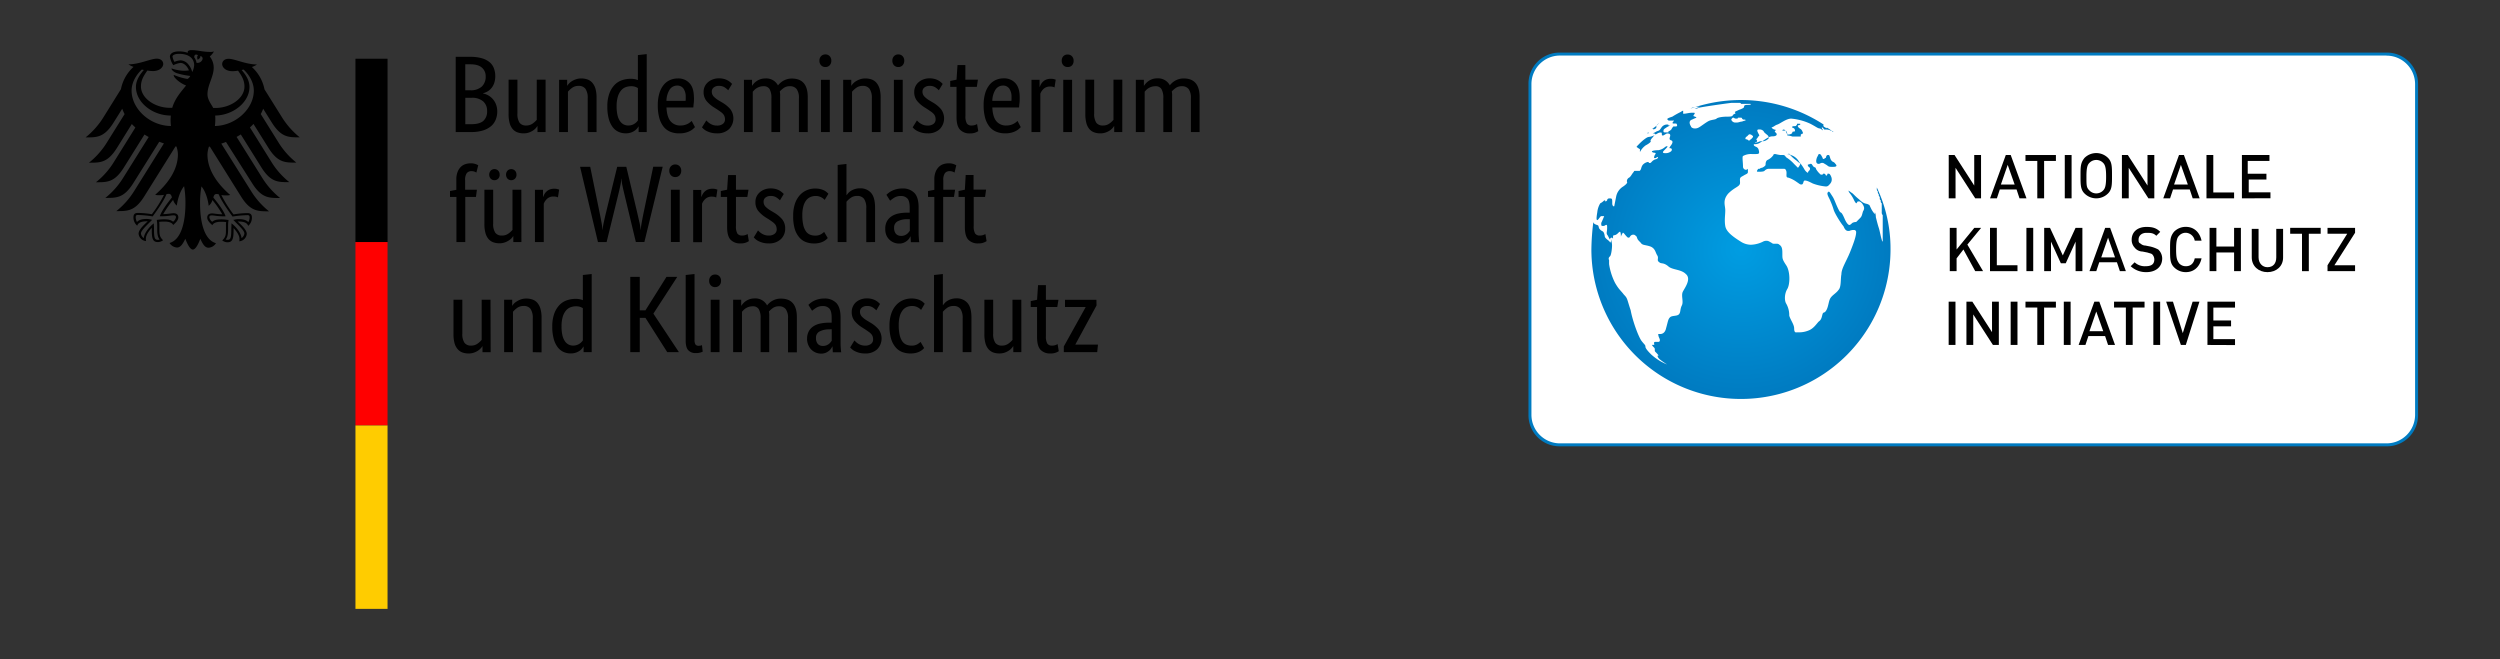 <svg id="Ebene_1" data-name="Ebene 1" xmlns="http://www.w3.org/2000/svg" xmlns:xlink="http://www.w3.org/1999/xlink" viewBox="0 0 1100 290"><rect x="0" y="0" width="1100" height="290" fill="#333333" stroke="none"/><defs><radialGradient id="Unbenannter_Verlauf_2" cx="766.05" cy="182.22" r="65.81" gradientTransform="matrix(1, 0, 0, -1, 0, 292)" gradientUnits="userSpaceOnUse"><stop offset="0" stop-color="#009de2"/><stop offset="1" stop-color="#007bc1"/></radialGradient></defs><g id="Name"><path d="M217.92,33.43a9.48,9.48,0,0,1-.43,3,7.17,7.17,0,0,1-1.18,2.23,6.2,6.2,0,0,1-1.72,1.52,8.5,8.5,0,0,1-2.05.86v.1a7.21,7.21,0,0,1,2.43.91,7.63,7.63,0,0,1,3.31,4,8.61,8.61,0,0,1,.51,3,9.35,9.35,0,0,1-.68,3.6A7.34,7.34,0,0,1,216,55.56a10.2,10.2,0,0,1-3.58,1.87,17.32,17.32,0,0,1-5.14.67h-6.77V25h6.39a18.28,18.28,0,0,1,5,.6,9.39,9.39,0,0,1,3.44,1.7,6.42,6.42,0,0,1,1.94,2.66A9.72,9.72,0,0,1,217.92,33.43Zm-4.22.14a4.89,4.89,0,0,0-1.64-3.79c-1.08-1-2.8-1.49-5.13-1.49h-2.21V39.72h2.16A7.14,7.14,0,0,0,212,38.08,5.91,5.91,0,0,0,213.7,33.57Zm.62,15.27a5.4,5.4,0,0,0-1.75-4.25,7.31,7.31,0,0,0-5-1.56h-2.83V54.65h2.59q3.7,0,5.35-1.47A5.46,5.46,0,0,0,214.32,48.84Zm25.74,9.26H236.5V55.51h-.09a5.21,5.21,0,0,1-.63.84,6.5,6.5,0,0,1-1.22,1.06,8.88,8.88,0,0,1-1.8.89,7,7,0,0,1-2.35.38,7.78,7.78,0,0,1-2.77-.46,5,5,0,0,1-2.08-1.46,6.66,6.66,0,0,1-1.32-2.62,14.45,14.45,0,0,1-.46-4V35.06h3.89V49.89a6.88,6.88,0,0,0,.94,4.11,3.4,3.4,0,0,0,2.9,1.22,4.67,4.67,0,0,0,2.83-.84,10.13,10.13,0,0,0,1.83-1.65V35.06h3.89Zm18.53,0V43.27a6.94,6.94,0,0,0-1-4.2,3.54,3.54,0,0,0-3-1.28,4.65,4.65,0,0,0-2.88.87,10.86,10.86,0,0,0-1.82,1.68V58.1H246v-23h3.55v2.59h.1a4.47,4.47,0,0,1,.62-.84,6.15,6.15,0,0,1,1.25-1.06,8.66,8.66,0,0,1,1.83-.88,6.86,6.86,0,0,1,2.4-.39,7.91,7.91,0,0,1,2.78.46,4.94,4.94,0,0,1,2.11,1.46A7,7,0,0,1,262,39a14,14,0,0,1,.48,4V58.1Zm8.64-11.18a16.5,16.5,0,0,1,.91-5.86,10.81,10.81,0,0,1,2.36-3.79,8.16,8.16,0,0,1,3.26-2,11.63,11.63,0,0,1,3.65-.6,9.77,9.77,0,0,1,1.92.16,6.94,6.94,0,0,1,1.34.41v-11l3.89-.43V58.1H281V55.66h-.1a5.67,5.67,0,0,1-.52.79,5.76,5.76,0,0,1-1.06,1,6.59,6.59,0,0,1-1.68.86,7,7,0,0,1-2.35.36,7.62,7.62,0,0,1-3.1-.65A6.7,6.7,0,0,1,269.63,56a10.89,10.89,0,0,1-1.75-3.65A19.66,19.66,0,0,1,267.23,46.92Zm9.12,8.3A5.19,5.19,0,0,0,278,55a4.93,4.93,0,0,0,1.24-.6,4.85,4.85,0,0,0,.89-.74,5.13,5.13,0,0,0,.55-.67V38.76a5.52,5.52,0,0,0-1.22-.58,5.43,5.43,0,0,0-1.75-.24,7,7,0,0,0-2.52.45,4.85,4.85,0,0,0-2,1.52,7.6,7.6,0,0,0-1.37,2.73,14.41,14.41,0,0,0-.51,4.13,16.71,16.71,0,0,0,.41,4,7.41,7.41,0,0,0,1.13,2.59,4.33,4.33,0,0,0,1.63,1.42A4.41,4.41,0,0,0,276.35,55.22Zm29-12.38c0,1,0,1.84-.1,2.56s-.13,1.36-.19,1.9H293.25q.19,4.08,1.76,6a5.44,5.44,0,0,0,4.49,1.92,6.42,6.42,0,0,0,1.82-.24,7.24,7.24,0,0,0,1.42-.57,7.51,7.51,0,0,0,1-.67c.28-.23.48-.41.6-.53l1.45,2.73-.73.7a6.24,6.24,0,0,1-1.29.91,9,9,0,0,1-2,.79,10.3,10.3,0,0,1-2.83.34A10.16,10.16,0,0,1,295,58a7.4,7.4,0,0,1-3-2.23,10.79,10.79,0,0,1-1.9-3.84,20.36,20.36,0,0,1-.67-5.6,17.68,17.68,0,0,1,.7-5.3,10.63,10.63,0,0,1,1.89-3.68,7.5,7.5,0,0,1,2.79-2.13,8.26,8.26,0,0,1,3.41-.7,6.6,6.6,0,0,1,5.18,2.09Q305.31,38.66,305.31,42.84ZM298,37.65a3.92,3.92,0,0,0-3.32,1.73,9.47,9.47,0,0,0-1.44,5h8.41a6.51,6.51,0,0,0,.07-.69c0-.31,0-.64,0-1a6.24,6.24,0,0,0-1-3.72A3.23,3.23,0,0,0,298,37.65Zm22.42,2.07A10.19,10.19,0,0,0,319,38.54a4.35,4.35,0,0,0-2.64-.75,3.42,3.42,0,0,0-2.36.73,2.22,2.22,0,0,0-.81,1.72,3.13,3.13,0,0,0,.74,2.14,10.74,10.74,0,0,0,2.28,1.8l1.44.86a14.1,14.1,0,0,1,3.7,3,6.8,6.8,0,0,1-.55,8.76,7.43,7.43,0,0,1-5.45,1.87,9.41,9.41,0,0,1-2.45-.29,10.43,10.43,0,0,1-1.85-.67,6.26,6.26,0,0,1-1.32-.84,7.71,7.71,0,0,1-.86-.84L310.78,53l.69.67a6.22,6.22,0,0,0,1,.74,6,6,0,0,0,1.3.6,5.32,5.32,0,0,0,1.68.24,4,4,0,0,0,2.64-.76,2.4,2.4,0,0,0,.91-1.88,4,4,0,0,0-.22-1.41,3.15,3.15,0,0,0-.65-1.08,6,6,0,0,0-1.05-.92l-1.44-1-1.44-.91a13.94,13.94,0,0,1-3.39-2.93,6.13,6.13,0,0,1-1.22-3.93,5.64,5.64,0,0,1,.5-2.38,5.53,5.53,0,0,1,1.42-1.87,6.78,6.78,0,0,1,2.14-1.25,7.24,7.24,0,0,1,2.61-.46,8.62,8.62,0,0,1,2.31.27,6.6,6.6,0,0,1,1.65.67,7.27,7.27,0,0,1,1.16.81c.3.28.55.51.74.7Zm19,18.38V43.27a7.76,7.76,0,0,0-.81-4.08,2.92,2.92,0,0,0-2.64-1.25,5.61,5.61,0,0,0-1.71.24,6.15,6.15,0,0,0-1.32.6,5.79,5.79,0,0,0-1,.79l-.72.77V58.1h-3.89v-23h3.56v2.59h.09a7.68,7.68,0,0,1,.72-.94,6.82,6.82,0,0,1,2.88-1.89,6.46,6.46,0,0,1,2.17-.34,5.78,5.78,0,0,1,5.56,3.07,7.36,7.36,0,0,1,.92-1,7.46,7.46,0,0,1,1.34-1,7.77,7.77,0,0,1,1.73-.74,7.37,7.37,0,0,1,2.11-.29q7,0,7,8.16V58.1h-3.89V43.27a6.46,6.46,0,0,0-1-4.08,3.57,3.57,0,0,0-3-1.25,4.44,4.44,0,0,0-2.71.79,10.72,10.72,0,0,0-1.71,1.51c.07.36.11.73.15,1.13s0,.83,0,1.27V58.1Zm25.69,0h-3.89v-23h3.89Zm-1.92-28.61a2.52,2.52,0,0,1-1.92-.77,2.82,2.82,0,0,1-.72-2,2.74,2.74,0,0,1,.72-2,2.48,2.48,0,0,1,1.92-.77,2.42,2.42,0,0,1,1.87.77,2.74,2.74,0,0,1,.72,2,2.82,2.82,0,0,1-.72,2A2.45,2.45,0,0,1,363.16,29.49ZM383.61,58.1V43.27a6.94,6.94,0,0,0-1-4.2,3.56,3.56,0,0,0-3-1.28,4.65,4.65,0,0,0-2.88.87,11,11,0,0,0-1.83,1.68V58.1H371v-23h3.56v2.59h.09a5.21,5.21,0,0,1,.63-.84,5.89,5.89,0,0,1,1.25-1.06,8.81,8.81,0,0,1,1.82-.88,6.86,6.86,0,0,1,2.4-.39,8,8,0,0,1,2.79.46,5,5,0,0,1,2.11,1.46A7.18,7.18,0,0,1,387,39a14,14,0,0,1,.48,4V58.1Zm13.59,0h-3.89v-23h3.89Zm-1.92-28.61a2.52,2.52,0,0,1-1.92-.77,2.82,2.82,0,0,1-.72-2,2.74,2.74,0,0,1,.72-2,2.48,2.48,0,0,1,1.92-.77,2.42,2.42,0,0,1,1.87.77,2.74,2.74,0,0,1,.72,2,2.82,2.82,0,0,1-.72,2A2.45,2.45,0,0,1,395.28,29.49Zm17.81,10.23a9.59,9.59,0,0,0-1.39-1.18,4.3,4.3,0,0,0-2.64-.75,3.39,3.39,0,0,0-2.35.73,2.2,2.2,0,0,0-.82,1.72,3.09,3.09,0,0,0,.75,2.14,10.25,10.25,0,0,0,2.28,1.8l1.44.86a13.88,13.88,0,0,1,3.69,3,6.77,6.77,0,0,1-.55,8.76,7.42,7.42,0,0,1-5.45,1.87,9.46,9.46,0,0,1-2.45-.29,10,10,0,0,1-1.84-.67,6.62,6.62,0,0,1-1.33-.84,7.71,7.71,0,0,1-.86-.84L403.44,53l.7.67a6.11,6.11,0,0,0,1,.74,6.21,6.21,0,0,0,1.3.6,5.32,5.32,0,0,0,1.68.24,4,4,0,0,0,2.64-.76,2.37,2.37,0,0,0,.91-1.88,4.27,4.27,0,0,0-.21-1.41,3.32,3.32,0,0,0-.65-1.08,6.1,6.1,0,0,0-1.06-.92l-1.44-1-1.44-.91a13.69,13.69,0,0,1-3.38-2.93,6.08,6.08,0,0,1-1.23-3.93,5.53,5.53,0,0,1,1.92-4.25,6.78,6.78,0,0,1,2.14-1.25,7.33,7.33,0,0,1,2.62-.46,8.59,8.59,0,0,1,2.3.27,6.84,6.84,0,0,1,1.66.67,7.14,7.14,0,0,1,1.15.81c.3.28.55.51.74.7Zm16.71-1.49h-5V51a6.35,6.35,0,0,0,.62,3.34,2.42,2.42,0,0,0,2.12.88A4.19,4.19,0,0,0,429,55a4.94,4.94,0,0,0,.91-.43l.53,3.12a6.43,6.43,0,0,1-1.16.6,6.06,6.06,0,0,1-2.44.41A5.68,5.68,0,0,1,422.36,57q-1.49-1.65-1.49-5.49V38.23h-2.78v-2.6l2.78-.57.43-6.44h3.46v6.44h5.52Zm18.87,4.61c0,1,0,1.84-.1,2.56s-.12,1.36-.19,1.9H436.62q.19,4.08,1.75,6a5.45,5.45,0,0,0,4.49,1.92,6.54,6.54,0,0,0,1.83-.24,7.13,7.13,0,0,0,1.41-.57,7.68,7.68,0,0,0,1-.67l.6-.53,1.44,2.73c-.16.16-.4.4-.72.7a6.34,6.34,0,0,1-1.3.91,8.68,8.68,0,0,1-2,.79,10.35,10.35,0,0,1-2.83.34,10.22,10.22,0,0,1-3.92-.72,7.3,7.3,0,0,1-3-2.23,10.79,10.79,0,0,1-1.9-3.84,20.36,20.36,0,0,1-.67-5.6,18,18,0,0,1,.69-5.3,10.82,10.82,0,0,1,1.9-3.68,7.55,7.55,0,0,1,2.78-2.13,8.33,8.33,0,0,1,3.41-.7,6.63,6.63,0,0,1,5.19,2.09Q448.68,38.66,448.67,42.84Zm-7.3-5.19a3.9,3.9,0,0,0-3.31,1.73,9.47,9.47,0,0,0-1.44,5H445a4.61,4.61,0,0,0,.07-.69q0-.47,0-1a6.24,6.24,0,0,0-1-3.72A3.24,3.24,0,0,0,441.37,37.65Zm22.62.82a2.41,2.41,0,0,0-.63-.24,4.47,4.47,0,0,0-1.29-.15,4,4,0,0,0-2.86,1,5.62,5.62,0,0,0-1.46,2.13V58.1h-3.89v-23h3.55v3.12h.1a7.18,7.18,0,0,1,.62-1.32,4.82,4.82,0,0,1,1-1.15,4.3,4.3,0,0,1,1.37-.8,5.62,5.62,0,0,1,1.89-.28,4.87,4.87,0,0,1,1.33.14l.79.24Zm7.73,19.63h-3.89v-23h3.89ZM469.8,29.49a2.52,2.52,0,0,1-1.92-.77,2.82,2.82,0,0,1-.72-2,2.74,2.74,0,0,1,.72-2A2.48,2.48,0,0,1,469.8,24a2.43,2.43,0,0,1,1.87.77,2.74,2.74,0,0,1,.72,2,2.82,2.82,0,0,1-.72,2A2.46,2.46,0,0,1,469.8,29.49Zm24,28.61h-3.55V55.51h-.1a4.47,4.47,0,0,1-.62.84,6.5,6.5,0,0,1-1.22,1.06,8.72,8.72,0,0,1-1.81.89,6.94,6.94,0,0,1-2.35.38,7.76,7.76,0,0,1-2.76-.46,5.06,5.06,0,0,1-2.09-1.46A6.94,6.94,0,0,1,478,54.14a14.89,14.89,0,0,1-.45-4V35.06h3.89V49.89a7,7,0,0,0,.93,4.11,3.42,3.42,0,0,0,2.91,1.22,4.67,4.67,0,0,0,2.83-.84,9.7,9.7,0,0,0,1.82-1.65V35.06h3.89Zm18.06,0V43.27a7.74,7.74,0,0,0-.82-4.08,2.89,2.89,0,0,0-2.64-1.25,5.61,5.61,0,0,0-1.71.24,6.15,6.15,0,0,0-1.32.6,5.36,5.36,0,0,0-1,.79c-.29.29-.53.55-.72.77V58.1h-3.89v-23h3.55v2.59h.1a7.68,7.68,0,0,1,.72-.94A6.82,6.82,0,0,1,507,34.82a6.36,6.36,0,0,1,2.16-.34,5.81,5.81,0,0,1,5.57,3.07,6.65,6.65,0,0,1,.91-1,7.46,7.46,0,0,1,1.34-1,7.77,7.77,0,0,1,1.73-.74,7.42,7.42,0,0,1,2.11-.29q7,0,7,8.16V58.1H524V43.27a6.53,6.53,0,0,0-1-4.08,3.6,3.6,0,0,0-3-1.25,4.44,4.44,0,0,0-2.71.79,10.72,10.72,0,0,0-1.71,1.51c.07.36.11.73.15,1.13s0,.83,0,1.27V58.1ZM209.42,86.64h-4.7v19.88h-3.89V86.64H198V84.05l2.79-.53V78.91a8.77,8.77,0,0,1,.53-3.21,6.19,6.19,0,0,1,1.39-2.21,5.12,5.12,0,0,1,2-1.25,7.53,7.53,0,0,1,2.45-.38,6,6,0,0,1,2.11.33,7.44,7.44,0,0,1,1.15.53l-.82,3.22a4.29,4.29,0,0,0-.81-.41,3.33,3.33,0,0,0-1.3-.22,2.58,2.58,0,0,0-2.11.87,5.1,5.1,0,0,0-.72,3.17v4.12h5.18Zm20,19.88h-3.56v-2.59h-.09a5.21,5.21,0,0,1-.63.84,5.86,5.86,0,0,1-1.22,1,8,8,0,0,1-1.8.89,6.74,6.74,0,0,1-2.35.39,7.91,7.91,0,0,1-2.76-.46,4.94,4.94,0,0,1-2.09-1.46,6.8,6.8,0,0,1-1.32-2.62,14.45,14.45,0,0,1-.46-4V83.47H217V98.31a6.88,6.88,0,0,0,.94,4.11,3.43,3.43,0,0,0,2.9,1.22,4.65,4.65,0,0,0,2.83-.84,9.79,9.79,0,0,0,1.83-1.66V83.47h3.89Zm-9.56-29.67a2.41,2.41,0,0,1-.67,1.78,2.32,2.32,0,0,1-3.26,0,2.67,2.67,0,0,1,0-3.56,2.32,2.32,0,0,1,3.26,0A2.4,2.4,0,0,1,219.84,76.85Zm7.4,0a2.42,2.42,0,0,1-.68,1.78,2.32,2.32,0,0,1-3.26,0,2.7,2.7,0,0,1,0-3.56,2.32,2.32,0,0,1,3.26,0A2.4,2.4,0,0,1,227.24,76.85Zm18.24,10a3,3,0,0,0-.62-.24,4.94,4.94,0,0,0-1.3-.14,4,4,0,0,0-2.86,1,5.89,5.89,0,0,0-1.46,2.14v16.9h-3.89v-23h3.55V86.6h.1a8.38,8.38,0,0,1,.62-1.33,5,5,0,0,1,1-1.15,4.39,4.39,0,0,1,1.37-.79,5.62,5.62,0,0,1,1.9-.29,4.79,4.79,0,0,1,1.32.15c.34.09.6.17.79.24Zm46.09-13.49-8.06,33.13h-3.75l-5-20.84c-.35-1.44-.66-2.78-.91-4a19.2,19.2,0,0,1-.43-3h-.1a15.31,15.31,0,0,1-.38,2.93c-.26,1.22-.56,2.55-.92,4l-5.13,20.93H263.1l-7.87-33.13h4.46l4.13,20.17c.32,1.53.6,3,.84,4.34a25.66,25.66,0,0,1,.41,3.15h.1a21,21,0,0,1,.5-3.22c.3-1.41.63-2.86,1-4.37l4.9-20.07h4l4.8,20.17c.35,1.53.67,3,1,4.34a20.23,20.23,0,0,1,.48,3.15h.09a27.46,27.46,0,0,1,.44-3.24c.25-1.43.54-2.91.86-4.45l4.18-20Zm7.49,33.13h-3.89v-23h3.89ZM297.14,77.9a2.51,2.51,0,0,1-1.92-.76,2.85,2.85,0,0,1-.72-2,2.76,2.76,0,0,1,.72-2,2.52,2.52,0,0,1,1.92-.77,2.47,2.47,0,0,1,1.88.77,2.76,2.76,0,0,1,.72,2,2.85,2.85,0,0,1-.72,2A2.46,2.46,0,0,1,297.14,77.9Zm18,9a3.49,3.49,0,0,0-.63-.24,4.91,4.91,0,0,0-1.29-.14,4,4,0,0,0-2.86,1,5.65,5.65,0,0,0-1.46,2.14v16.9H305v-23h3.55V86.6h.1a7.58,7.58,0,0,1,.62-1.33,5,5,0,0,1,1-1.15,4.28,4.28,0,0,1,1.37-.79,5.62,5.62,0,0,1,1.9-.29,4.79,4.79,0,0,1,1.32.15c.33.09.6.17.79.24Zm13.68-.24h-5V99.41a6.3,6.3,0,0,0,.62,3.34,2.42,2.42,0,0,0,2.12.89,4.19,4.19,0,0,0,1.49-.24,4.94,4.94,0,0,0,.91-.43l.53,3.12a6.43,6.43,0,0,1-1.16.6,6.08,6.08,0,0,1-2.45.41,5.71,5.71,0,0,1-4.46-1.66c-1-1.1-1.49-2.94-1.49-5.5V86.64h-2.78V84.05l2.78-.58.43-6.43h3.46v6.43h5.52Zm14.36,1.49a9.27,9.27,0,0,0-1.4-1.17,4.3,4.3,0,0,0-2.64-.75,3.46,3.46,0,0,0-2.35.72,2.24,2.24,0,0,0-.81,1.73,3.1,3.1,0,0,0,.74,2.14A10.74,10.74,0,0,0,339,92.6l1.44.86a14.29,14.29,0,0,1,3.7,3,6.29,6.29,0,0,1,1.34,4.15,6.21,6.21,0,0,1-1.89,4.61,7.45,7.45,0,0,1-5.45,1.88,9.41,9.41,0,0,1-2.45-.29,11,11,0,0,1-1.85-.67,6.26,6.26,0,0,1-1.32-.84,12.06,12.06,0,0,1-.87-.84l1.88-3.08c.19.2.42.42.69.68a6.37,6.37,0,0,0,1,.74,5.9,5.9,0,0,0,1.29.6,5.32,5.32,0,0,0,1.68.24,4,4,0,0,0,2.64-.77,2.35,2.35,0,0,0,.92-1.87,4.28,4.28,0,0,0-.22-1.42,3.15,3.15,0,0,0-.65-1.08,6.36,6.36,0,0,0-1.05-.91q-.63-.44-1.44-1L337,95.72a14.16,14.16,0,0,1-3.39-2.93,6.12,6.12,0,0,1-1.22-3.94,5.55,5.55,0,0,1,.5-2.38,5.73,5.73,0,0,1,1.42-1.87,6.92,6.92,0,0,1,2.13-1.25A7.55,7.55,0,0,1,339,82.9a9,9,0,0,1,2.3.26,7.09,7.09,0,0,1,1.66.67,7.32,7.32,0,0,1,1.15.82c.31.27.56.5.75.7Zm19.68-.19c-.09-.1-.25-.24-.45-.43a5,5,0,0,0-.8-.58,5.37,5.37,0,0,0-1.15-.5,4.83,4.83,0,0,0-1.53-.22,5.8,5.8,0,0,0-2.33.46,4.69,4.69,0,0,0-1.88,1.46,7.6,7.6,0,0,0-1.24,2.62,14.21,14.21,0,0,0-.46,3.91,19,19,0,0,0,.41,4.27,7.89,7.89,0,0,0,1.13,2.76,4.14,4.14,0,0,0,1.75,1.49,5.5,5.5,0,0,0,2.28.46,4.94,4.94,0,0,0,2.71-.62,9.3,9.3,0,0,0,1.32-1l1.59,2.69a7.69,7.69,0,0,1-.7.69,5.75,5.75,0,0,1-1.18.79,7.37,7.37,0,0,1-1.75.65,9.42,9.42,0,0,1-2.37.27,10.18,10.18,0,0,1-3.61-.63,7,7,0,0,1-2.92-2.06,10.24,10.24,0,0,1-2-3.75A19.37,19.37,0,0,1,349,95a16,16,0,0,1,.86-5.62,10.6,10.6,0,0,1,2.26-3.72,8.68,8.68,0,0,1,3.09-2.06,9.45,9.45,0,0,1,3.44-.65,9.73,9.73,0,0,1,2.28.24,7.8,7.8,0,0,1,1.68.6,5.23,5.23,0,0,1,1.15.77c.3.27.55.5.74.69Zm18.3,18.58V91.68a6.94,6.94,0,0,0-1-4.2,3.59,3.59,0,0,0-3-1.27,4.65,4.65,0,0,0-2.88.87,10.18,10.18,0,0,0-1.83,1.68v17.76h-3.88V72.58l3.88-.44V85.83h.1a8.5,8.5,0,0,1,.6-.77,5.38,5.38,0,0,1,1.13-1,7.71,7.71,0,0,1,1.75-.84,7.4,7.4,0,0,1,2.43-.36,6.14,6.14,0,0,1,4.8,2q1.77,2,1.77,6.53v15.12Zm8.35-5.86a6.73,6.73,0,0,1,.77-3.36,6.32,6.32,0,0,1,2.06-2.18,8.85,8.85,0,0,1,3-1.2,18.49,18.49,0,0,1,3.72-.36h1.2V91.35c0-1.95-.34-3.3-1-4a3.78,3.78,0,0,0-2.9-1.11,5.2,5.2,0,0,0-2.89.75,16.51,16.51,0,0,0-1.82,1.32l-1.63-2.6a12.14,12.14,0,0,1,1-.86,7.74,7.74,0,0,1,1.47-.91,9.76,9.76,0,0,1,2-.72,9.59,9.59,0,0,1,2.5-.29,7,7,0,0,1,5.38,2c1.22,1.31,1.82,3.42,1.82,6.33v10.52c0,1,0,2,.1,2.9a18.23,18.23,0,0,0,.19,1.9h-3.7l-.14-2.54h-.1a6.34,6.34,0,0,1-.57,1,5.07,5.07,0,0,1-1,1,6,6,0,0,1-1.39.79,5.16,5.16,0,0,1-1.93.34,6.11,6.11,0,0,1-2.42-.48,6,6,0,0,1-2-1.35,5.82,5.82,0,0,1-1.29-2A6.91,6.91,0,0,1,389.52,100.66Zm7,3.12a4,4,0,0,0,1.44-.24A4.57,4.57,0,0,0,399,103a3.66,3.66,0,0,0,.77-.75c.21-.27.39-.5.55-.69V96.44l-1.25,0a8.85,8.85,0,0,0-4.22,1,3,3,0,0,0-1.44,2.78,3.88,3.88,0,0,0,.81,2.67A2.93,2.93,0,0,0,396.48,103.78Zm23.24-17.14H415v19.88h-3.89V86.64h-2.78V84.05l2.78-.53V78.91a8.77,8.77,0,0,1,.53-3.21,6.35,6.35,0,0,1,1.4-2.21,5,5,0,0,1,2-1.25,7.62,7.62,0,0,1,2.45-.38,5.92,5.92,0,0,1,2.11.33,7.69,7.69,0,0,1,1.16.53L420,75.94a4.12,4.12,0,0,0-.82-.41,3.28,3.28,0,0,0-1.29-.22,2.6,2.6,0,0,0-2.12.87,5.1,5.1,0,0,0-.72,3.17v4.12h5.19Zm13.68,0h-5V99.41a6.18,6.18,0,0,0,.63,3.34,2.4,2.4,0,0,0,2.11.89,4.19,4.19,0,0,0,1.49-.24,4.94,4.94,0,0,0,.91-.43l.53,3.12a6.43,6.43,0,0,1-1.16.6,6.06,6.06,0,0,1-2.44.41,5.72,5.72,0,0,1-4.47-1.66c-1-1.1-1.49-2.94-1.49-5.5V86.64h-2.78V84.05l2.78-.58L424.9,77h3.46v6.43h5.52Zm-217.54,68.3H212.3v-2.6h-.09a4.45,4.45,0,0,1-.63.84,6.2,6.2,0,0,1-1.22,1.06,8.39,8.39,0,0,1-1.8.89,7,7,0,0,1-2.35.38,7.91,7.91,0,0,1-2.76-.45,5,5,0,0,1-2.09-1.47A6.68,6.68,0,0,1,200,151a14.58,14.58,0,0,1-.46-4V131.89h3.89v14.84a6.82,6.82,0,0,0,.94,4.1,3.41,3.41,0,0,0,2.9,1.23,4.65,4.65,0,0,0,2.83-.84,10.14,10.14,0,0,0,1.83-1.66V131.89h3.89Zm18.53,0V140.1a7,7,0,0,0-1-4.2,3.56,3.56,0,0,0-3-1.27,4.72,4.72,0,0,0-2.89.86,11.27,11.27,0,0,0-1.82,1.68v17.77h-3.89V131.89h3.55v2.59h.1a5,5,0,0,1,.62-.84,5.82,5.82,0,0,1,1.25-1,8.21,8.21,0,0,1,1.83-.89,6.86,6.86,0,0,1,2.4-.39,8.14,8.14,0,0,1,2.78.46,4.94,4.94,0,0,1,2.11,1.46,7.12,7.12,0,0,1,1.35,2.62,14,14,0,0,1,.48,4v15.13ZM243,143.75a16.5,16.5,0,0,1,.91-5.86,10.81,10.81,0,0,1,2.36-3.79,8.23,8.23,0,0,1,3.26-2,11.63,11.63,0,0,1,3.65-.6,9,9,0,0,1,1.92.17,6.45,6.45,0,0,1,1.35.4V121l3.89-.43v34.38h-3.56v-2.45h-.09a7.17,7.17,0,0,1-.53.79,5.45,5.45,0,0,1-1.06,1,6.59,6.59,0,0,1-1.68.86,7,7,0,0,1-2.35.36,7.46,7.46,0,0,1-3.1-.65,6.77,6.77,0,0,1-2.57-2.06,10.79,10.79,0,0,1-1.75-3.65A19.66,19.66,0,0,1,243,143.75Zm9.13,8.31a5,5,0,0,0,3.76-1.59,5.49,5.49,0,0,0,.56-.67V135.59a5.6,5.6,0,0,0-1.23-.58,5.43,5.43,0,0,0-1.75-.24,6.76,6.76,0,0,0-2.52.46,4.83,4.83,0,0,0-2,1.51,7.81,7.81,0,0,0-1.37,2.74,14.39,14.39,0,0,0-.5,4.13,16.68,16.68,0,0,0,.4,4,7.65,7.65,0,0,0,1.13,2.6,4.38,4.38,0,0,0,1.63,1.41A4.43,4.43,0,0,0,252.16,152.06ZM287.49,138l11.24,16.95h-5.14L284,139.86h-2.5v15.08h-4.18V121.81h4.18v14.74H284l9.26-14.74H298Zm18.1,11.57a3.7,3.7,0,0,0,.41,2,1.63,1.63,0,0,0,1.42.57,3.75,3.75,0,0,0,.89-.09,3,3,0,0,0,.55-.2l.33,2.88a7.24,7.24,0,0,1-1.05.39,7.15,7.15,0,0,1-2.07.24,4.29,4.29,0,0,1-3.17-1.2c-.8-.8-1.2-2.23-1.2-4.27V121l3.89-.43Zm11,5.38H312.7V131.89h3.89Zm-1.92-28.62a2.52,2.52,0,0,1-1.92-.77,2.81,2.81,0,0,1-.72-2,2.76,2.76,0,0,1,.72-2,2.52,2.52,0,0,1,1.92-.77,2.45,2.45,0,0,1,1.87.77,2.76,2.76,0,0,1,.72,2,2.81,2.81,0,0,1-.72,2A2.45,2.45,0,0,1,314.67,126.32Zm20,28.62V140.1a7.65,7.65,0,0,0-.82-4.08,2.92,2.92,0,0,0-2.64-1.25,5.54,5.54,0,0,0-1.7.24,5.74,5.74,0,0,0-1.32.6,5.9,5.9,0,0,0-1,.79c-.29.29-.53.55-.72.77v17.77h-3.89V131.89h3.55v2.59h.1a8.57,8.57,0,0,1,.72-.93,6.66,6.66,0,0,1,5-2.24,5.79,5.79,0,0,1,5.57,3.08,7.15,7.15,0,0,1,2.26-2,7.39,7.39,0,0,1,3.84-1q7,0,7,8.17v15.46h-3.89V140.1a6.53,6.53,0,0,0-1-4.08,3.6,3.6,0,0,0-3-1.25,4.53,4.53,0,0,0-2.71.79,10.19,10.19,0,0,0-1.7,1.52c.06.35.11.72.14,1.12s0,.83,0,1.28v15.46Zm20.45-5.86a6.68,6.68,0,0,1,.77-3.36,6.21,6.21,0,0,1,2.07-2.19,8.77,8.77,0,0,1,3.05-1.2,18.34,18.34,0,0,1,3.72-.36h1.2v-2.21c0-1.95-.35-3.29-1-4a3.78,3.78,0,0,0-2.9-1.1,5.27,5.27,0,0,0-2.88.74,18.67,18.67,0,0,0-1.83,1.32l-1.63-2.59a12.16,12.16,0,0,1,1-.87,8.17,8.17,0,0,1,1.46-.91,9.86,9.86,0,0,1,2-.72,10,10,0,0,1,2.5-.29,7,7,0,0,1,5.37,2q1.83,2,1.83,6.34v10.52c0,1,0,2,.09,2.9a17.66,17.66,0,0,0,.2,1.9h-3.7l-.14-2.55h-.1a6.08,6.08,0,0,1-.58,1,4.52,4.52,0,0,1-1,1,5.76,5.76,0,0,1-1.39.8,5.07,5.07,0,0,1-1.92.33,6.11,6.11,0,0,1-2.42-.48,6,6,0,0,1-3.27-3.38A7.16,7.16,0,0,1,355.09,149.08Zm7,3.12a4,4,0,0,0,1.44-.24,4.61,4.61,0,0,0,1.08-.58,3.88,3.88,0,0,0,.77-.74c.2-.27.39-.5.55-.7v-5.09l-1.25.05a9.1,9.1,0,0,0-4.23,1,3,3,0,0,0-1.44,2.79,3.83,3.83,0,0,0,.82,2.66A2.92,2.92,0,0,0,362.06,152.2Zm23.47-15.65a9.59,9.59,0,0,0-1.39-1.18,4.37,4.37,0,0,0-2.64-.74,3.44,3.44,0,0,0-2.35.72,2.21,2.21,0,0,0-.82,1.73,3.08,3.08,0,0,0,.75,2.13,10.25,10.25,0,0,0,2.28,1.8l1.44.87a14.06,14.06,0,0,1,3.69,3,6.77,6.77,0,0,1-.55,8.76,7.42,7.42,0,0,1-5.45,1.87,9,9,0,0,1-2.45-.29,10,10,0,0,1-1.84-.67,5.55,5.55,0,0,1-1.32-.84,7.89,7.89,0,0,1-.87-.84l1.87-3.07.7.67a6.14,6.14,0,0,0,1,.75,6.21,6.21,0,0,0,1.3.6,5.32,5.32,0,0,0,1.68.24,4,4,0,0,0,2.64-.77,2.36,2.36,0,0,0,.91-1.87,4.29,4.29,0,0,0-.21-1.42,3.32,3.32,0,0,0-.65-1.08,5.67,5.67,0,0,0-1.06-.91q-.62-.44-1.44-1l-1.44-.92a13.49,13.49,0,0,1-3.38-2.93,6.08,6.08,0,0,1-1.23-3.93,5.49,5.49,0,0,1,.51-2.38A5.6,5.6,0,0,1,376.6,133a6.78,6.78,0,0,1,2.14-1.25,7.56,7.56,0,0,1,2.62-.46,8.59,8.59,0,0,1,2.3.27,6.84,6.84,0,0,1,1.66.67,6.57,6.57,0,0,1,1.15.82c.3.27.55.5.74.69Zm19.69-.19-.46-.44a4.49,4.49,0,0,0-.79-.57,5.9,5.9,0,0,0-1.15-.51,5.17,5.17,0,0,0-1.54-.21,6,6,0,0,0-2.33.45,4.78,4.78,0,0,0-1.87,1.47,7.55,7.55,0,0,0-1.25,2.61,14.78,14.78,0,0,0-.45,3.92,18.48,18.48,0,0,0,.41,4.27,8.05,8.05,0,0,0,1.12,2.76,4.17,4.17,0,0,0,1.76,1.49,5.59,5.59,0,0,0,2.28.46,4.85,4.85,0,0,0,2.71-.63,9,9,0,0,0,1.32-1l1.58,2.69a7.3,7.3,0,0,1-.69.7,6.52,6.52,0,0,1-1.18.79,7.83,7.83,0,0,1-1.75.65,10,10,0,0,1-2.38.26,10.39,10.39,0,0,1-3.6-.62,7.16,7.16,0,0,1-2.93-2.07,10.34,10.34,0,0,1-2-3.74,19.42,19.42,0,0,1-.72-5.71,16,16,0,0,1,.87-5.62,10.41,10.41,0,0,1,2.25-3.72,8.62,8.62,0,0,1,3.1-2.07,9.65,9.65,0,0,1,3.43-.65,9.76,9.76,0,0,1,2.29.24,7.8,7.8,0,0,1,1.68.6,5.89,5.89,0,0,1,1.15.77c.3.27.55.51.74.7Zm18.29,18.58V140.1a7,7,0,0,0-1-4.2,3.56,3.56,0,0,0-3-1.27,4.67,4.67,0,0,0-2.88.86,11,11,0,0,0-1.83,1.68v17.77h-3.89V121l3.89-.43v13.68h.1c.13-.19.33-.45.6-.77a5.38,5.38,0,0,1,1.13-1,7.71,7.71,0,0,1,1.75-.84,7.38,7.38,0,0,1,2.42-.36,6.14,6.14,0,0,1,4.8,2c1.19,1.32,1.78,3.49,1.78,6.53v15.13Zm25.83,0h-3.55v-2.6h-.1a3.91,3.91,0,0,1-.62.84,6.5,6.5,0,0,1-1.22,1.06,8.39,8.39,0,0,1-1.8.89,7,7,0,0,1-2.36.38,8,8,0,0,1-2.76-.45,5.18,5.18,0,0,1-2.09-1.47,7,7,0,0,1-1.32-2.61,15,15,0,0,1-.45-4V131.89H437v14.84a6.9,6.9,0,0,0,.93,4.1,3.42,3.42,0,0,0,2.91,1.23,4.67,4.67,0,0,0,2.83-.84,9.72,9.72,0,0,0,1.82-1.66V131.89h3.89Zm15.8-19.88h-5v12.77a6.32,6.32,0,0,0,.62,3.34,2.41,2.41,0,0,0,2.11.89,4.12,4.12,0,0,0,1.49-.24,5,5,0,0,0,.92-.44l.52,3.12a6.21,6.21,0,0,1-1.15.6,6,6,0,0,1-2.45.41,5.7,5.7,0,0,1-4.46-1.65q-1.49-1.67-1.49-5.5v-13.3h-2.79v-2.59l2.79-.58.43-6.43h3.46v6.43h5.52Zm17.28-.67-9.31,17.14v.09h9.94l-.34,3.32H468.07v-2.5l9.6-17.28v-.1H468.6v-3.17h13.82Z"/></g><g id="Adler-und-Saeulenelement"><path d="M94.56,55.44a23.21,23.21,0,0,0,.18-2.79c0-.52,0-1.13-.06-1.81,8-.12,15.09-5.91,15.09-12.57,0-3.39-2.21-6-3.46-7.48l.85-.19c1.18,1,4.52,4.66,4.52,9.26,0,8-8,15.41-17.12,15.58M86.46,27.6a5.54,5.54,0,0,0-1-2.39c0-.82.36-1.59,1.67-.95-.71.72-.16,2-.16,2s1.45-.67,1.15-1.63c2.15.51.6,3.41-1.66,3m-1.87,4.11a8.29,8.29,0,0,0-1.68-3.35,4.65,4.65,0,0,0-3.46-1.84,8.54,8.54,0,0,0-2.71.67,7.51,7.51,0,0,1-.84-2.36c0-.58,1-1.17,2.88-1.17,4.16,0,6.65,1.88,6.65,5a7.5,7.5,0,0,1-.84,3M95.28,85.37a2.35,2.35,0,0,1,1,.18c1.2,3.26,5.82,9.41,6,9.67l0,.06.07,0a45.42,45.42,0,0,1,6.44-.61h.06a1.07,1.07,0,0,1,.75.18,1.15,1.15,0,0,1,.23.83,4.48,4.48,0,0,1-.56,2.06c-.84-.92-2.22-1.33-4.42-1.33a7.57,7.57,0,0,0-1.87.31l-.17,0-.2,0,1.27,1.28c2,2,3.65,3.65,3.65,4.77a2.88,2.88,0,0,1-1.26,2c-.14-2.07-2.22-4.83-4.25-6.37l-.17-.13,0,.73c0,.49-.08,1.23-.08,2,0,3.92-.4,4.52-1.75,4.52a2.61,2.61,0,0,1-.73-.13c.77-1,1.07-2.2,1.07-4.4v-1l0-.81a14.92,14.92,0,0,1,.17-2.11l0-.3-.21,0a21.84,21.84,0,0,0-2.73-.25c-1.94,0-3.25.18-4.21,1.08a3.34,3.34,0,0,1-1.27-1.94c0-.82.51-.88,1.18-.88a7.86,7.86,0,0,1,1.09.1,28.63,28.63,0,0,0,4.67.31h.16l0-.16c-.65-1.88-2.45-4.6-5.34-8.11.26-.94.52-1.55,1.42-1.55M70.37,95l-.05.16h.16a28.8,28.8,0,0,0,4.68-.31,7.86,7.86,0,0,1,1.09-.1c.66,0,1.18.06,1.18.88a3.39,3.39,0,0,1-1.27,1.94c-1-.9-2.28-1.08-4.21-1.08a21.66,21.66,0,0,0-2.73.25h-.1l-.11,0,0,.3a13.55,13.55,0,0,1,.17,2.11V101c0,2.2.3,3.45,1.07,4.4a2.61,2.61,0,0,1-.73.13c-1.36,0-1.76-.6-1.76-4.52,0-.79,0-1.53-.07-2l0-.73-.17.13c-2,1.54-4.11,4.3-4.24,6.37a2.86,2.86,0,0,1-1.27-2c0-1.12,1.7-2.81,3.66-4.77l1.12-1.13.15-.15-.37-.08a7.66,7.66,0,0,0-1.87-.31c-2.2,0-3.58.41-4.43,1.33a4.61,4.61,0,0,1-.56-2.06,1.14,1.14,0,0,1,.24-.83,1.06,1.06,0,0,1,.75-.18h0a45.59,45.59,0,0,1,6.45.61l.07,0,0-.06c.2-.26,4.81-6.41,6-9.67a2.3,2.3,0,0,1,1-.18c.91,0,1.16.61,1.43,1.55C72.83,90.43,71,93.15,70.37,95M57.9,39.86c0-4.6,3.34-8.24,4.52-9.26l.85.19c-1.25,1.53-3.46,4.09-3.46,7.48C59.81,45,67,50.84,75.14,50.84c0,.58-.08,1.18-.08,1.81a24.48,24.48,0,0,0,.15,2.79C66,55.38,57.9,47.91,57.9,39.86M119.65,54c4.14,6.54,7.37,6.43,12.25,6.43a35,35,0,0,1-8-9.09L116.37,39.3a17.8,17.8,0,0,0-5.55-9.81,9.62,9.62,0,0,0,2.26-1.12c-4.93,0-9.81-2.5-12.49-2.5-1.73,0-2.84,1-2.84,2.39.11,1.52,1.67,3.07,4.57,3.07a14.67,14.67,0,0,0,2.41-.24c1.56,2.18,2.83,4.16,2.83,7,0,5.29-6.32,9.41-12.7,9.41-.36,0-.71,0-1.06,0-.58-1.31-2.51-3.51-2.51-6,0-4.2,2.74-7.63,2.74-11.79a7.85,7.85,0,0,0-1.74-4.86,7.24,7.24,0,0,0,1.84-2.23,4.49,4.49,0,0,1-1.78.22c-3.06,0-5.55-.79-8-.79-1.39,0-1.76.43-1.76.83a.94.94,0,0,0,.06.38,8.74,8.74,0,0,0-1.58-.44,12.1,12.1,0,0,0-2.31-.21c-3,0-4,1.24-4,2.3a8.91,8.91,0,0,0,1.51,3.79,8.88,8.88,0,0,1,3.16-1c1.57,0,3,1.49,3.7,3.26a13.94,13.94,0,0,1-2.32.17,17.67,17.67,0,0,1-5.24-1s-.11,0-.11.09c0,.4.81,1.46,2.42,2a32.35,32.35,0,0,0,5.82,1.19,2.53,2.53,0,0,1-1.14,1.28.61.61,0,0,1-.38,0A26.46,26.46,0,0,1,76.57,33c-.08,0-.14,0-.14.11,0,1.11,2.88,3.56,5.45,4.5-2.15,2.74-4.83,5.55-6.1,9.83-.36,0-.71,0-1.06,0-6.38,0-12.7-4.12-12.7-9.41,0-2.81,1.26-4.79,2.83-7a14.57,14.57,0,0,0,2.41.24c2.89,0,4.46-1.55,4.57-3.07,0-1.36-1.11-2.39-2.84-2.39-2.69,0-7.56,2.5-12.5,2.5a10,10,0,0,0,2.26,1.12,17.85,17.85,0,0,0-5.54,9.81L45.66,51.37a34.86,34.86,0,0,1-8,9.09c4.89,0,8.12.11,12.25-6.43l3.87-6.19a17.69,17.69,0,0,0,1.05,2.36L47.15,62.51a34.66,34.66,0,0,1-8,9.08c4.88,0,8.12.12,12.25-6.41L58,54.57c.5.53,1,1,1.57,1.54l-9.35,15a34.42,34.42,0,0,1-8,9.08c4.88,0,8.12.12,12.24-6.42l9.11-14.58c.61.38,1.22.75,1.86,1.09L54.35,78a34.74,34.74,0,0,1-8,9.08c4.88,0,8.12.11,12.25-6.42L70.07,62.37c.68.26,1.36.51,2.06.73L59.19,83.81a34.8,34.8,0,0,1-8,9.08c4.88,0,8.12.11,12.24-6.41l13.8-22.07.41.07a11.3,11.3,0,0,1,.64,3.42c0,6.93-4.55,13.06-10,17.79a4.51,4.51,0,0,0,1.53.2,13.91,13.91,0,0,0,2.36-.15,55.69,55.69,0,0,1-5.35,8.51,40.26,40.26,0,0,0-6.1-.57c-1.78,0-2,1-2,2a4.69,4.69,0,0,0,1.64,3.62c.33-.83,1-1.93,4.29-1.93a2.48,2.48,0,0,1,.33,0c-1,1.06-4,3.5-4,5.46a3.6,3.6,0,0,0,3.3,3.25,4,4,0,0,1-.09-1.09c0-1.59,1.4-3.45,2.59-4.75a6.92,6.92,0,0,0,0,.8c0,3.75.34,5.48,2.72,5.48a3.86,3.86,0,0,0,2.26-.83c-1.55-1.43-1.63-2.55-1.63-4.66,0-.55,0-1.08,0-1.82a9.19,9.19,0,0,0-.08-1.58A10.72,10.72,0,0,1,72,97.51s3.38-.27,4.2,1.49c.92-.84,2.26-2,2.26-3.34,0-.87-.41-1.85-2.16-1.85-.66,0-2.74.4-4.48.4a44.92,44.92,0,0,1,4.35-6.28,5.07,5.07,0,0,0,1.64,2.54c.13-1.42,1-5.91,3.19-8.54a42.75,42.75,0,0,1,.6,7.43c0,9.34-2.24,16.23-7,17.55a4.1,4.1,0,0,0,3.29,2c1.75,0,2.7-2,3.66-3.84.51,1.38,1.9,4.74,3.3,4.74s2.79-3.36,3.29-4.74C89.05,107,90,109,91.74,109a4.1,4.1,0,0,0,3.29-2c-4.76-1.32-7-8.21-7-17.55a41.5,41.5,0,0,1,.61-7.43c2.22,2.63,3.06,7.12,3.18,8.54a5,5,0,0,0,1.65-2.54,44.92,44.92,0,0,1,4.35,6.28c-1.74,0-3.82-.4-4.48-.4-1.75,0-2.16,1-2.16,1.85,0,1.31,1.34,2.5,2.26,3.34.81-1.76,4.2-1.49,4.2-1.49a10.78,10.78,0,0,1,1.86.12,9.19,9.19,0,0,0-.08,1.58c0,.74,0,1.27,0,1.82,0,2.11-.08,3.23-1.63,4.66a3.86,3.86,0,0,0,2.26.83c2.38,0,2.72-1.73,2.72-5.48a6.76,6.76,0,0,0,0-.8c1.19,1.3,2.6,3.16,2.6,4.75a3.7,3.7,0,0,1-.1,1.09,3.6,3.6,0,0,0,3.31-3.25c0-2-3-4.4-4-5.46a2.41,2.41,0,0,1,.33,0c3.29,0,4,1.1,4.29,1.93a4.69,4.69,0,0,0,1.64-3.62c0-.94-.2-2-2-2a40.25,40.25,0,0,0-6.09.57,55.7,55.7,0,0,1-5.36-8.51,14.14,14.14,0,0,0,2.37.15,4.41,4.41,0,0,0,1.52-.2c-5.46-4.73-10-10.86-10-17.79a11.3,11.3,0,0,1,.64-3.42l.41-.07,13.79,22.07c4.13,6.52,7.37,6.41,12.25,6.41a34.8,34.8,0,0,1-8-9.08l-13-20.71c.7-.22,1.39-.47,2.07-.73L111,80.7c4.13,6.53,7.37,6.42,12.25,6.42a35,35,0,0,1-8-9.08L104.1,60.24c.63-.34,1.25-.71,1.85-1.09l9.11,14.58c4.13,6.54,7.37,6.42,12.25,6.42a34.5,34.5,0,0,1-8-9.08l-9.34-15c.55-.49,1.07-1,1.56-1.54l6.63,10.61c4.13,6.53,7.36,6.41,12.24,6.41a34.77,34.77,0,0,1-8-9.08L114.74,50.2a17.69,17.69,0,0,0,1.05-2.36Z"/><path d="M170.52,106.52H156.4V25.83h14.12Z"/><path d="M170.52,187.21H156.4V106.52h14.12Z" style="fill:red"/><path d="M170.52,267.91H156.4v-80.7h14.12Z" style="fill:#fc0"/></g><path d="M686.38,195.51a13,13,0,0,1-13-13V37a13,13,0,0,1,13-13h363.7a13,13,0,0,1,13,13V182.52a13,13,0,0,1-13,13Z" style="fill:#fff"/><path d="M1050.08,24.48A12.57,12.57,0,0,1,1062.64,37V182.52a12.57,12.57,0,0,1-12.56,12.56H686.38a12.57,12.57,0,0,1-12.55-12.56V37a12.57,12.57,0,0,1,12.55-12.56h363.7m0-1.3H686.38A13.68,13.68,0,0,0,672.53,37V182.52a13.68,13.68,0,0,0,13.85,13.86h363.7a13.68,13.68,0,0,0,13.86-13.86V37a13.68,13.68,0,0,0-13.86-13.86Z" style="fill:#007bc1"/><path d="M799.39,69.51c-.43,1.3-.43,2.6.87,2.6h0c.43,0,.86-.43,1.3-.43a1.61,1.61,0,0,1,1.3.43c1.73.87,1.29,1.3,3,1.3h.86c1.3,0,1.73-.43.87-1.3-.87-1.3-1.3-.43-2.17-2.16-.43-1.3-.43-1.74-.86-1.74h-.44c-.86.44-.43.87-.86,1.3-.43,0-.43.44-.87.44a.42.42,0,0,1-.43-.44c-.43-.86-.87-1.73-1.3-1.73h-.43l-.87,1.73m-11.69-1.3a18.46,18.46,0,0,0,3,2.6c1.3,1.3,1.73.87,1.3,1.73a5.11,5.11,0,0,1-.87,1.3h0l-1.73-1.73a16.36,16.36,0,0,0-3-2.6c-.86-.43-.86-1.3-1.73-1.3h-1.3a18.88,18.88,0,0,1-2.16-.43c-.44,0-.87,0-.87.43a6.28,6.28,0,0,1-2.6,2.17c-.86.43-.86,1.73-.86,2.16s-1.3,1.3-1.74,1.3a1.49,1.49,0,0,0-.86.44h-.43a.43.43,0,0,0-.44.43c-.43.43-.43.86,0,.86h.44c.86,0,2.16,0,2.59-.43a2.57,2.57,0,0,1,2.17-.86h6.06c.87,0,.87,0,1.3.86.43,1.3-.43,3,.87,3a13.49,13.49,0,0,1,3.46,1.73c1.3.87,1.73,1.3,2.16,1.3h.44c.86-.43.43-1.73,1.3-1.73h0c.86,0,1.73.43,3.46,1.3a21.64,21.64,0,0,0,5.63,1.3,1.61,1.61,0,0,0,1.3-.43c.86-.87,1.73-1.74,1.3-3.47-.44-1.3-.87-1.73-1.3-1.73h-.44a1.54,1.54,0,0,1-.43.87.42.42,0,0,1-.43-.44c-.43-.43-.43-.43-.87-.43a.42.42,0,0,0-.43.43h-.43c-.44,0-.44,0-.87-.43A9.47,9.47,0,0,1,799,74.28c0-.87-.87-.44-1.3-1.3-.43-.44-.43-.87-.87-.87h-.43c-.43.43-1.3,0-.87.87s.87.43.87,1.3-.87.86-.87,1.73h0c-.43,0-1.29-.87-1.73-1.73a18,18,0,0,0-2.16-3,6.16,6.16,0,0,0-3.47-3,3.26,3.26,0,0,0-1.73-.43c.87-.43,1.3,0,1.3.43m-62.78-9.52a.42.42,0,0,0,.43-.43c-.43,0-.43,0-.43.43m65.38-3.46c-.43.43-1.3,0-1.73.43s.43.43.86.86.44,1.3,0,1.3-.86,0-.86.44-.87.86-1.73.86h0c-.87,0-.87-1.3-1.3-1.73s-.44-.43-.87-.43h0a.42.42,0,0,0-.43.43h1.3c.86.43.86,1.73.86,2.16a7.49,7.49,0,0,1,2.17.44H792c.87,0,0-.44.43-.87a1.36,1.36,0,0,1,.87-.43c0-.43,0-.43-.43-1.3s-1.3-.87-1.74-1.73.44-.43.87-.87,0-.43-.87-.43h-.43c0,.43,0,.43-.43.87m-63.22,1.29h0c.44.44.44,0,0,0h.44V57s1.3-.44,1.3-.87a1.61,1.61,0,0,1,.43-1.3l.87-.86h0a9.5,9.5,0,0,1-3,2.59M770,61.72h0m-1.73-.43c-.44,0-.44-.87.43-1.3l.87-.87H770a1.36,1.36,0,0,1,.87.43c.86.44.43.87-.44,1.74-.86.43-.86.86-.86.86,0-.43-.87-.86-1.3-.86m3.89,1.3s1.3,0,.87-.87-.43,0,.43-1.3c.44-.87.87-.43.44-1.3s-1.3-2.16,0-2.16h.43a2.26,2.26,0,0,1,1.73.86c0,.44,1.3,1.3,1.73,1.73a1.59,1.59,0,0,1,.44,1.3,3.75,3.75,0,0,1-2.6,1.3,3.22,3.22,0,0,0-2.17.44H773a.61.61,0,0,1-.87,0m-7.36-10.83h.87c.43,0,.87,0,.87.43.43.44.43.44,1.29.44.87.43-.43.43-1.29.86-.87,0-1.3.44-2.6.44h-.44a1.94,1.94,0,0,1-1.73-1.3s.44-.87.87-.87h0c.43,0,.43.43,1.3.43h.43c.43,0,0,0,.43-.43m-21.21-3.9a1.33,1.33,0,0,0,.86-.43,11.55,11.55,0,0,1,3-.43h.44l-2.17.86h0a3.26,3.26,0,0,0,1.73-.43c1.74-.43,10.83-1.73,14.29-2.16h3.9c.87.43,0,.43.87.43H770c.43,0,.87.43-.87.43s-1.73.44-1.73.87-.86.86-2.16,1.3c-1.74.86-2.17.86-1.74,1.3s-.43.43-.86.86,0,.87-2.6.87-4.33.43-4.76.86-1.73.44-3,.87-3.9,2.6-4.77,3a3.24,3.24,0,0,1-2.16.43c-.43,0-1.3-.43-1.3-.86-.87-1.3-.87-2.6.43-3,1.74-.87,2.6-.87,1.3-1.3-.86-.43-.86,0-.43-.87.43-.43.43-.86,0-.86h-.87c-1.3,0-2.59.43-3.46.43h-.43v-1.3a1.35,1.35,0,0,0-.87.43,39.48,39.48,0,0,0-3.9,2.17c-1.29.43-2.59.86-2.16,1.3.43,0,0,.43.87.43h1.73c.43,0,.43,0,0,.43s-.44.87,0,.87h1.3s.86.87,0,1.3h-1.3a5.94,5.94,0,0,0-.87,1.3,3.28,3.28,0,0,1-1.3.86v.44h-1.3c-.43,0-.86,0-.86-.44,0-.86,0-.86,1.3-1.73s2.16-.86,1.3-.86,0-.44-.87-.44h0a2.94,2.94,0,0,0-2.6,1.3c-.86,1.3-.86,1.3-2.16,1.73-1.3.87-2.17.87-1.3.87a1.5,1.5,0,0,1,.86.43,4.79,4.79,0,0,1-1.73.87c-1.3.43-1.3,0-2.6.86a19.48,19.48,0,0,0-3,2.6c-.86.87-1.3,1.3-.86,1.3a6.36,6.36,0,0,0,1.3.87v1.3a8.06,8.06,0,0,1,2.59-3c.87-.43,2.17-1.29,2.17-1.73s-.43,0,.43-1.3c.87-.86.87-1.3,1.73-1.73s1.3-.86,2.17-.86H731c.43.43,0,1.29.43,1.29h.44c.86-.43,1.3-.86,1.73-.86h0c.43,0,1.3,0,1.3.86s-.87,1.74.43,2.17,0,2.16-.43,2.6c0,.43-.87.86,0,.86h0c.86,0,.86.87.43,1.3a3.63,3.63,0,0,1-2.6.87h0c-1.3,0-1.3-.43-.43-1.3s1.73-1.73,1.3-1.73h-.43c-.87.43-1.3,1.3-3.47,1.73-2.16,0-3.46.43-2.6.87.44.43,1.74,0,1.3.86-.43.43-.86,1.73-.43,1.73h.43c.44,0,.44-.43.87-.43s.43.43-.43.87a3.67,3.67,0,0,0-2.17,1.3c-.43.43-.43.43-.86.43a.42.42,0,0,1-.44-.43h-.43a4,4,0,0,0-2.17,1.29c-.86,1.3-.43,1.74-1.29,2.6h-2.17a.42.42,0,0,0-.43.43c-.87.87-1.3,2.17-2.17,2.6a1.74,1.74,0,0,0-.86,1.73c.43.44-.44,1.3-1.73,2.17a6.66,6.66,0,0,0-3,4.33l-.86,4.33h-.43a1.87,1.87,0,0,1-.44-1.3c0-1.73,0-2.16-.86-2.16H708a.84.84,0,0,0-.86.86c-.44.43-.44.43-.87.43v-.43h-.43a6,6,0,0,1-1.73,1.3,9.34,9.34,0,0,0-1.3,3.9c-.43,2.59-.43,3.46,0,3.46h0c.43,0,1.3-1.73,1.73-1.73h1.3s-.87,2.16-1.3,3c0,.87,0,1.3.43,1.3h.87c1.3-.87,1.3-.43,1.3.86,0,1.74-.44,2.17,0,3,.43.43.86,1.73,1.3,2.16V105l.43-.44h.43l.44.44v-.87c0-.86.43-.43,1.29-.86s1.3-1.3,1.74-1.3.43,2.16.43,2.16a6,6,0,0,1,.87-1.73h0c.43,0,.86.87,1.73,1.73.43.43.43.43.86.43s.44-.43.87-.86a1.6,1.6,0,0,1,1.3-.43c.43,0,.86.43,1.3.86.43,1.3.43,1.3,1.73,2.6.86,1.3,1.73.87,4.33,1.73,2.16.87,2.16,2.6,3,3.9s-.43,2.16.87,3c.86.86,1.73,0,3.89,1.73,1.73,1.73,5.63,1.3,7.8,3.46,2.59,2.17-.44,6.07-1.3,7.8s.43,4.33-.44,6.06-.43,3-1.3,3.9-3,.43-3.89,1.3-.87,1.73-1.73,4.76c-.44,2.16-1.74,2.6-2.6,2.6h-.87a4.26,4.26,0,0,0,.44,1.73c.43.86.43,1.73-.44,1.73h-1.3c-.86,0-.43.87-.43,1.3h-.87c-.43,0,.44.86.87,1.3s0,1.3.43,1.73,1.74,1.73,1.3,1.73-.43,0,0,.87,3.9,3,3.9,3h0a23.67,23.67,0,0,1-3.46-1.73,25,25,0,0,1-3.47-2.6c-.86-.87-2.6-2.6-2.6-3.47s-.43-.86-1.73-2.59-3.89-8.66-4.76-13.43c-1.73-5.19-1.3-5.19-3-6.92-1.3-1.74-2.17-2.17-3.9-5.2a26.82,26.82,0,0,1-2.6-8.23v-1.73c-.43-.86,0-1.3.44-1.73s.86-3,.86-4.76c0-1.3-.43-2.17-.43-3,0,.86,0,1.73-.43,1.73h0c-.44-.87-.87-.87-1.74-1.73s-.43-.87-.86-2.17-.87-.86-1.73-1.73-.44-.87-.87-1.73c0-.43-2.16-.43-2.16-1.73h0a104.66,104.66,0,0,0-.87,12.12,65.81,65.81,0,0,0,131.62,0A63,63,0,0,0,825.8,82.5v.87a1.49,1.49,0,0,0,.44.86v.44a1.5,1.5,0,0,0,.43.86V86c0,.43.43.43.43.86v.44c0,.43,0,.43.43.86v.43c0,.44,0,.44.44.87v3.9a1.61,1.61,0,0,0,.43,1.3v2.59h0v.44h0v7.79h0v.87a1.54,1.54,0,0,1-.43-.87c-.44-1.3-.87-3.9-1.3-5.2s-.87-3-1.3-4.76a5.24,5.24,0,0,0-.43-2.16h0v.86a10.43,10.43,0,0,1-1.73-2.59c-.87-1.74-.44-1.3-1.3-1.74s-1.74,0-3.9-2.16c-2.17-1.73-2.6-2.6-3.46-3a6.19,6.19,0,0,0-1.3-.87l.43.87a14.9,14.9,0,0,1,2.16,3.46,5.45,5.45,0,0,0,.87,1.3l.43-.43c0-.44.44-.44.87-.44s.87.44,1.3.87c.86,1.3,1.3,2.17.43,3.46-.43,1.3-.43,2.17-1.3,3l-1.73,1.74h0a3.28,3.28,0,0,0-1.73.43c-.43.43-.87.87-1.3.87s-1.3-.87-2.17-3c-1.73-3.89-1.29-1.29-2.59-3.89s-1.74-4.33-2.6-5.63-1.3-2.17-1.73-2.17l-.44.44c-.43.86.87,2.6,1.3,3.89a28.41,28.41,0,0,1,1.3,3.47c.43,1.73,3.47,6.49,4.33,7.36.43.86.87,2.16,2.17,2.16h.43a4.73,4.73,0,0,1,2.16-.43.93.93,0,0,1,.87.87c0,1.73-.87,4.33-2.6,8.66s-3.89,7.36-3.89,9.95c-.44,2.17,0,5.63-1.3,6.93-.87,1.3-2.6,2.17-3.47,3.47s-.86,3.46-1.73,5.19-1.3.87-1.73,1.73c-.43,1.3-.43,2.6-1.73,3.47-.87.86-2.17,3-4.33,3.89a11,11,0,0,1-4.77.87h-.43c-.43,0-1.3.43-1.3-1.73,0-1.73-1.73-3.9-2.16-5.63a10.27,10.27,0,0,0-1.3-5.2c-.87-1.3-.87-4.33.43-6.49s1.3-7.79-.43-10.39-1.73-3-1.73-4.77c0-2.16,0-3.46-1.3-4.32a1.58,1.58,0,0,0-1.3-.44h-.87a1.61,1.61,0,0,1-1.3-.43c-.86-.43-1.29-.87-2.16-.87a3.22,3.22,0,0,0-1.73.44,12.88,12.88,0,0,1-5.2,1.3,8.41,8.41,0,0,1-4.33-1.3c-3.46-2.17-6.49-4.33-6.93-6.93s0-4.76,0-6.93-1.29-4.33,1.3-7.36c3-3,5.2-3,5.2-4.76s-.43-2.17,1.3-3c1.3-.87,2.16-.87,2.16-1.74V74.28a1.5,1.5,0,0,1-.86.43,1.38,1.38,0,0,1-1.3-1.3c0-2.16-.43-4.33,0-4.76a7.23,7.23,0,0,1,3.9-.87h1.29c1.74,0,2.17,0,1.74-1.73s-1.74-1.3-2.17-2.17v-.43h.43a4.29,4.29,0,0,0,2.6-.86c2.17-1.3,3.47-2.6,5.2-2.6,1.3,0,2.16-.44,1.73-1.3-.87-.87-.87-.87-.43-1.3.86-.43-.87,0-1.74-1.3,1.3-.43,1.3-.86,2.6-1.3s3.9-2.6,6.06-2.6h0a25.69,25.69,0,0,1,8.23,2.17c2.6,1.3,3.46,2.16,4.33,2.16.43,0,1.3.87,1.3.87V57a1.36,1.36,0,0,1-.43-.87H802c.43.43.43.87.87.87h.86a4.31,4.31,0,0,1,1.73.43c.87.43.44,0,1.3.43-.86,0-.43,0,0,.44a12.77,12.77,0,0,0-3-2.17.42.42,0,0,0,.43.43h0a6.28,6.28,0,0,1-1.73-.86s-.43-.87,0-.87a66.73,66.73,0,0,0-58.88-6.93" style="fill:url(#Unbenannter_Verlauf_2)"/><path d="M869.1,87.27l-8.66-13.43V87.27h-3V68.21H860l8.66,13.43V68.21h3V87.27Z"/><path d="M888.58,87.27l-1.29-3.9h-7.37l-1.29,3.9h-3l6.92-19.06h2.17l6.93,19.06Zm-5.19-14.73-3,8.66h6.06Z"/><path d="M899.41,70.81V87.27h-3V70.81h-5.2v-2.6H904.6v2.6Z"/><path d="M908.5,87.27V68.21h3V87.27Z"/><path d="M927.55,85.1a7.3,7.3,0,0,1-10.39,0c-1.73-1.73-1.73-3.9-1.73-7.79s0-5.63,1.73-7.8a7.33,7.33,0,0,1,10.39,0c1.73,1.74,1.73,3.9,1.73,7.8S929.28,83.37,927.55,85.1Zm-2.16-13.42a4.18,4.18,0,0,0-6.06,0c-.87.86-1.3,2.16-1.3,6.06s0,4.76,1.3,6.06a4.18,4.18,0,0,0,6.06,0c.86-.86,1.3-2.16,1.3-6.06S926.25,72.54,925.39,71.68Z"/><path d="M945.3,87.27l-8.66-13.43V87.27h-3V68.21h2.6l8.66,13.43V68.21h3V87.27Z"/><path d="M964.79,87.27l-1.3-3.9h-7.36l-1.3,3.9h-3l6.93-19.06h2.16l6.93,19.06Zm-5.2-14.73-3,8.66h6.06Z"/><path d="M970.85,87.27V68.21h3V84.67H983v2.6Z"/><path d="M986.44,87.27V68.21h12.12v2.6H989v5.63h8.23V79h-7.79v5.63H999v2.6Z"/><path d="M869.1,119.31l-5.2-9.53-3,3.9v5.63h-3V100.25h3v9.53l7.8-9.53h3l-6.06,7.37,6.92,11.69Z"/><path d="M875.6,119.31V100.25h3v16.46h9.09v2.6Z"/><path d="M891.62,119.31V100.25h3v19.06Z"/><path d="M913.26,119.31v-13l-4.33,9.52h-2.16l-4.33-9.52v13h-3V100.25H902l5.63,12.13,5.62-12.13h3v19.06Z"/><path d="M932.75,119.31l-1.3-3.9h-7.79l-1.3,3.9h-3l6.92-19.06h2.17l6.93,19.06Zm-5.2-14.73-3,8.66h6.06Z"/><path d="M944.44,119.74a9.86,9.86,0,0,1-6.93-2.6l1.73-1.73a6.51,6.51,0,0,0,4.77,1.73c2.59,0,3.89-.87,3.89-3a3.34,3.34,0,0,0-.86-2.17c-.44-.43-.87-.43-2.17-.86l-2.16-.43a4.5,4.5,0,0,1-3.47-1.74,4.92,4.92,0,0,1-1.3-3.46c0-3.46,2.6-5.63,6.5-5.63,2.6,0,4.33.43,6.06,2.17l-1.73,1.73c-1.3-1.3-2.6-1.3-4.33-1.3-2.17,0-3.47,1.3-3.47,3,0,.87,0,1.3.87,1.73a3.27,3.27,0,0,0,2.17.87l2.16.43a14.54,14.54,0,0,1,3.46,1.3,5.48,5.48,0,0,1,1.74,3.9C951.37,117.57,948.34,119.74,944.44,119.74Z"/><path d="M961.76,119.74a7.17,7.17,0,0,1-5.2-2.17c-1.73-1.73-1.73-3.89-1.73-7.79s0-5.63,1.73-7.79a7.17,7.17,0,0,1,5.2-2.17c3.46,0,6.06,2.17,6.92,6.06h-3a4.16,4.16,0,0,0-3.89-3.46,3.91,3.91,0,0,0-3,1.3c-.87.86-1.3,2.16-1.3,6.06s.43,4.76,1.3,6.06a3.91,3.91,0,0,0,3,1.3c2.16,0,3.46-1.3,3.89-3.46h3C967.82,117.57,965.22,119.74,961.76,119.74Z"/><path d="M983,119.31v-8.23h-7.79v8.23h-3V100.25h3v8.23H983v-8.23h3v19.06Z"/><path d="M997.69,119.74c-3.89,0-6.92-2.6-6.92-6.5V100.69h3v12.55c0,2.6,1.73,4.33,3.89,4.33,2.6,0,3.9-1.73,3.9-4.33V100.69h3v12.55C1004.62,117.14,1001.59,119.74,997.69,119.74Z"/><path d="M1015.88,102.85v16.46h-3V102.85h-5.2v-2.6h13.42v2.6Z"/><path d="M1024.11,119.31v-2.6l8.66-13.86h-8.66v-2.6h12.12v2.17l-9.09,14.29h9.09v2.6Z"/><path d="M857.41,151.78V132.73h3v19.05Z"/><path d="M876.89,151.78l-8.66-13.42v13.42h-3V132.73h2.6l8.66,13.42V132.73h3v19.05Z"/><path d="M884.69,151.78V132.73h3v19.05Z"/><path d="M899.41,135.33v16.45h-3V135.33h-5.2v-2.6H904.6v2.6Z"/><path d="M908.07,151.78V132.73h3v19.05Z"/><path d="M927.55,151.78l-1.3-3.9h-7.36l-1.3,3.9h-3l6.93-19.05h2.17l6.92,19.05Zm-5.19-14.72-3,8.66h6.06Z"/><path d="M938.38,135.33v16.45h-3V135.33h-5.2v-2.6h13.42v2.6Z"/><path d="M947.47,151.78V132.73h3v19.05Z"/><path d="M961.76,151.78h-2.17l-6.49-19.05h3l4.33,13.85,4.33-13.85h3Z"/><path d="M971.28,151.78V132.73h12.13v2.6h-9.53V141h7.79v2.6h-7.79v5.63h9.53v2.6Z"/></svg>